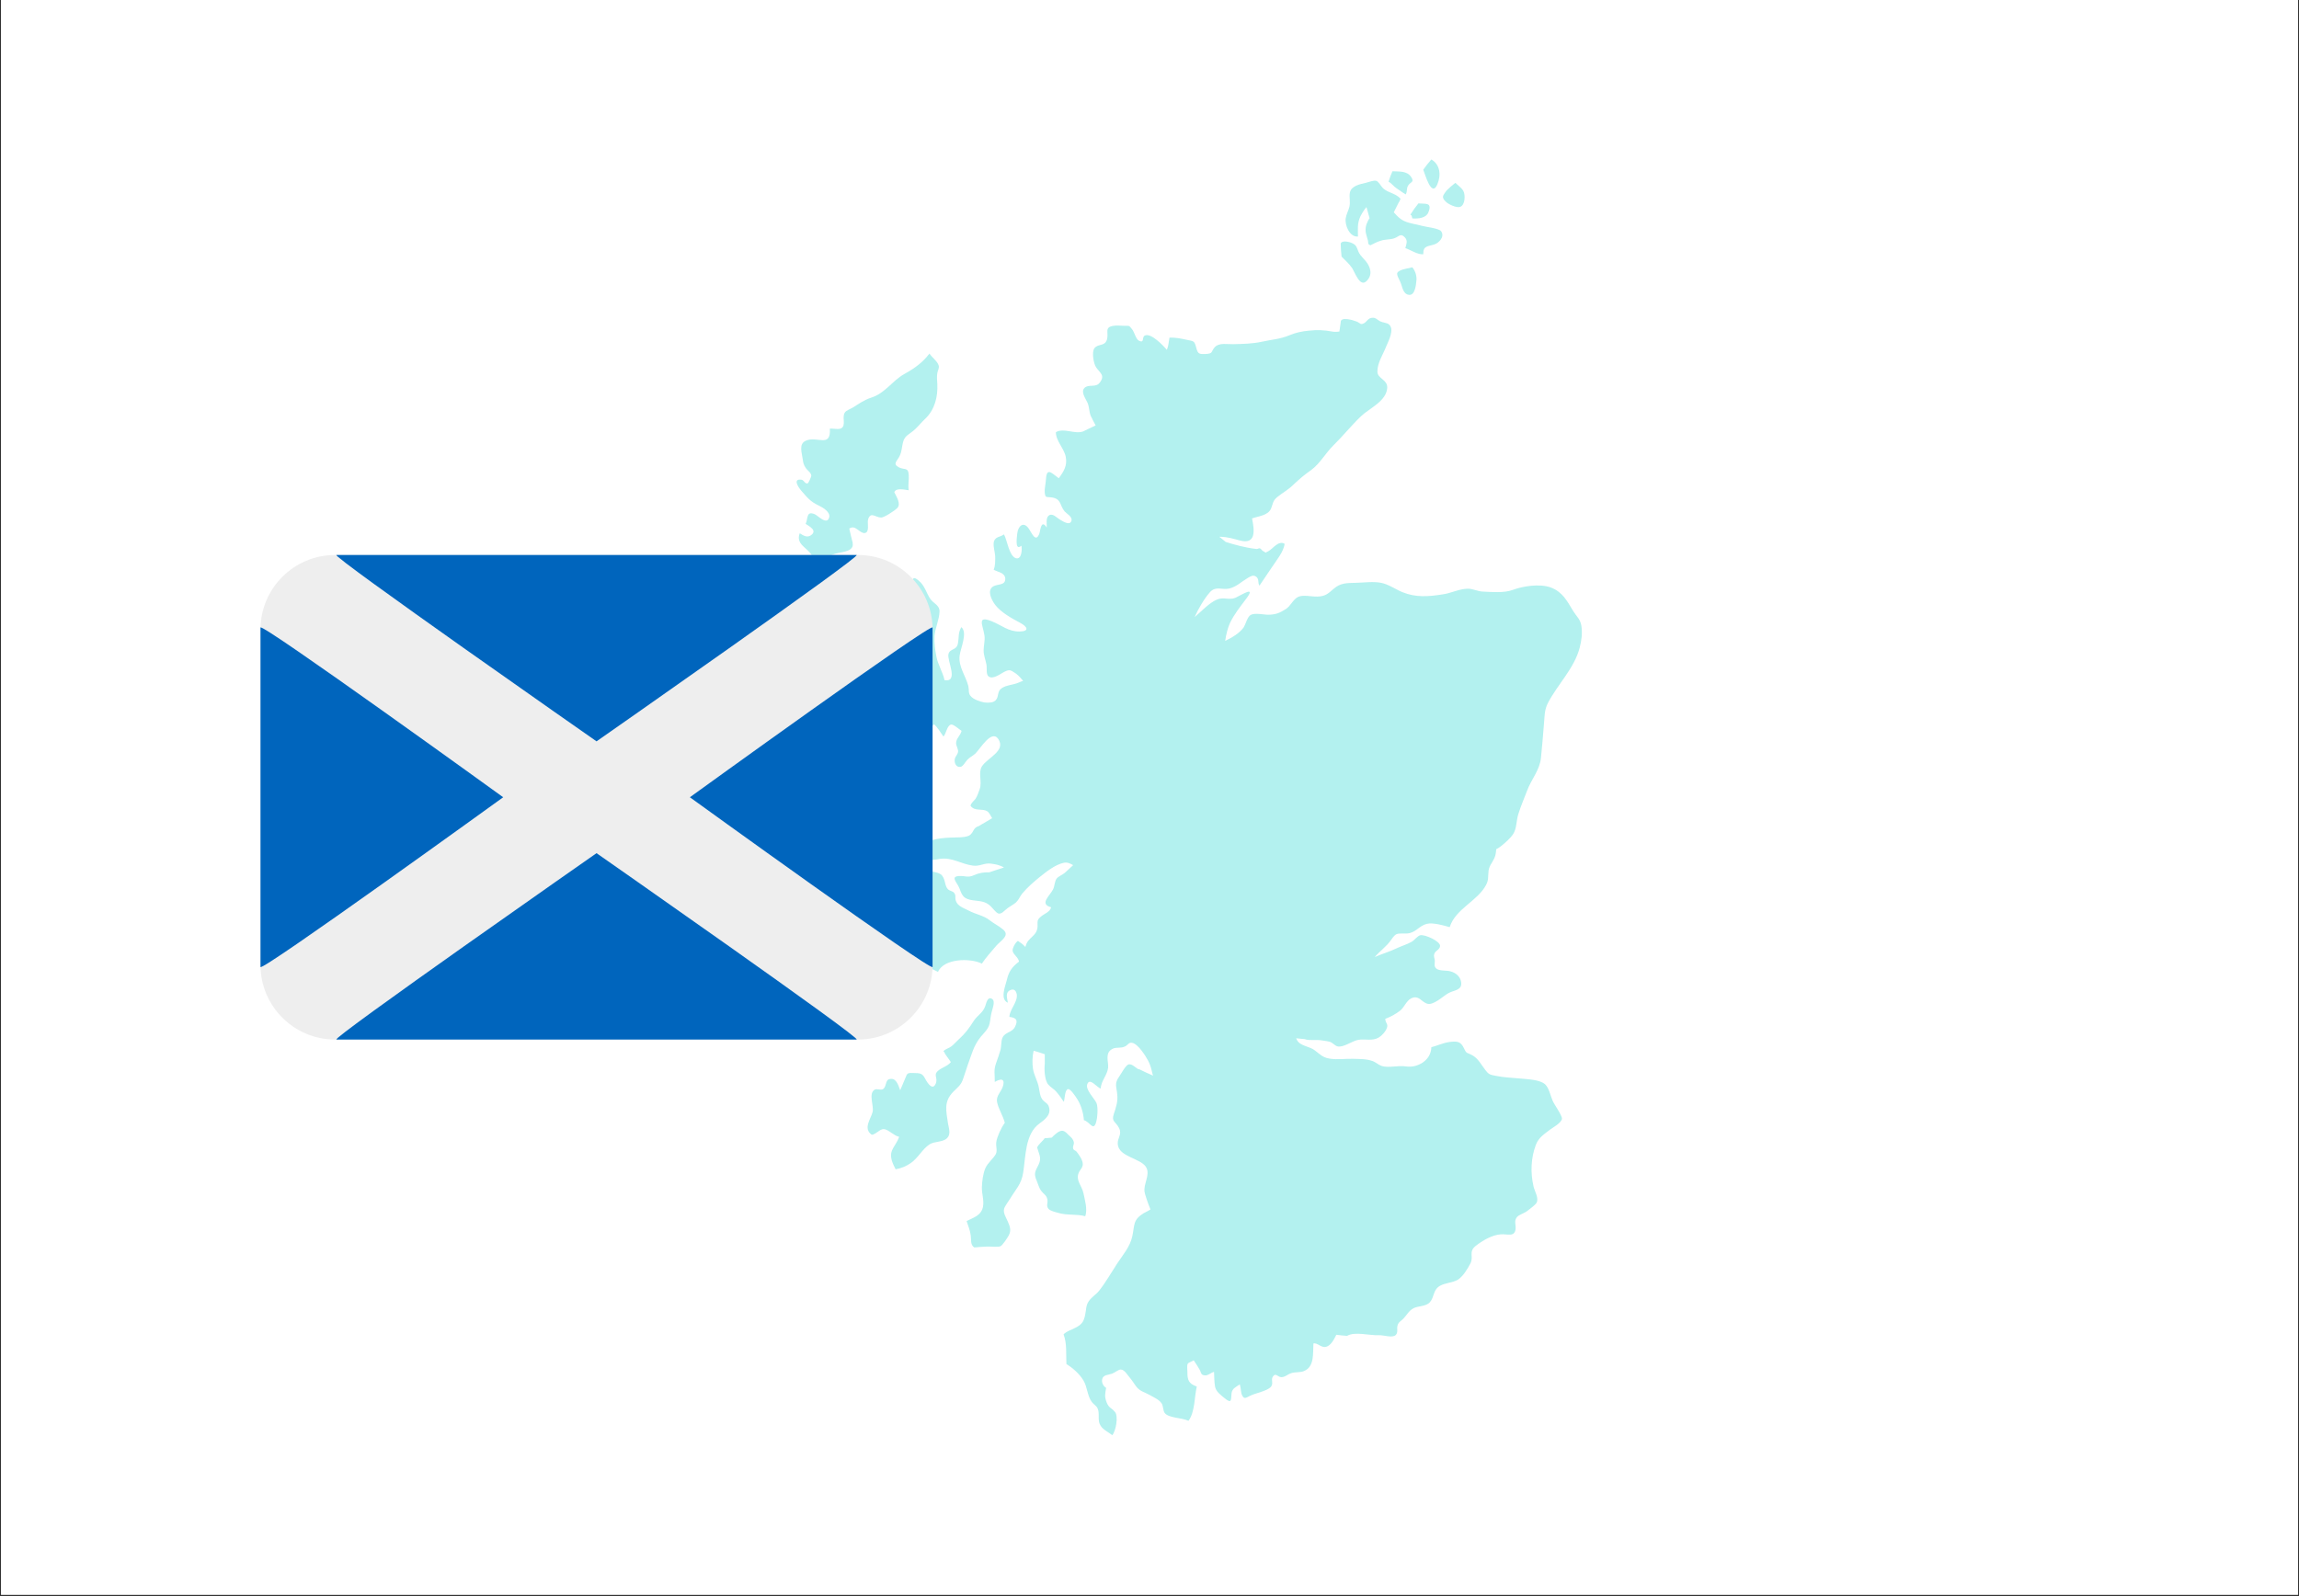 <svg xmlns="http://www.w3.org/2000/svg" xmlns:xlink="http://www.w3.org/1999/xlink" width="1080" zoomAndPan="magnify" viewBox="0 0 810 562.5" height="750" preserveAspectRatio="xMidYMid meet" version="1.0"><rect x="0" y="0" width="810" height="562.5" fill="#333333" stroke="none"/><defs><filter x="0%" y="0%" width="100%" height="100%" id="cb4b45229f"><feColorMatrix values="0 0 0 0 1 0 0 0 0 1 0 0 0 0 1 0 0 0 1 0" color-interpolation-filters="sRGB"/></filter><clipPath id="06d4bde209"><path d="M 0.359 0 L 809.641 0 L 809.641 562 L 0.359 562 Z M 0.359 0 " clip-rule="nonzero"/></clipPath><mask id="dae1b34b6b"><g filter="url(#cb4b45229f)"><rect x="-81" width="972" fill="#000000" y="-56.25" height="675" fill-opacity="0.3"/></g></mask><clipPath id="b0c9ecb811"><path d="M 250 1.199 L 257 1.199 L 257 12 L 250 12 Z M 250 1.199 " clip-rule="nonzero"/></clipPath><clipPath id="8397a9ceaa"><path d="M 1.137 210 L 12 210 L 12 224 L 1.137 224 Z M 1.137 210 " clip-rule="nonzero"/></clipPath><clipPath id="1194f8c8c5"><path d="M 45 56 L 306.625 56 L 306.625 450.801 L 45 450.801 Z M 45 56 " clip-rule="nonzero"/></clipPath><clipPath id="050c1424dd"><rect x="0" width="307" y="0" height="452"/></clipPath><clipPath id="b4f4fafd68"><path d="M 91.781 195.547 L 328.57 195.547 L 328.57 366.395 L 91.781 366.395 Z M 91.781 195.547 " clip-rule="nonzero"/></clipPath></defs><g clip-path="url(#06d4bde209)"><path fill="#ffffff" d="M 0.359 0 L 809.641 0 L 809.641 562 L 0.359 562 Z M 0.359 0 " fill-opacity="1" fill-rule="nonzero"/><path fill="#ffffff" d="M 0.359 0 L 809.641 0 L 809.641 562 L 0.359 562 Z M 0.359 0 " fill-opacity="1" fill-rule="nonzero"/></g><g mask="url(#dae1b34b6b)"><g transform="matrix(1, 0, 0, 1, 251, 55)"><g clip-path="url(#050c1424dd)"><path fill="#00cfc8" d="M 258.531 16.203 C 259.457 17.051 262.227 18.359 263.457 17.898 C 265.227 17.281 265.305 13.742 264.609 12.355 C 263.996 11.203 262.688 10.355 261.766 9.434 C 260.688 10.281 259.609 11.203 258.609 12.203 C 257.609 13.742 256.531 14.434 258.531 16.203 Z M 258.531 16.203 " fill-opacity="1" fill-rule="nonzero"/><g clip-path="url(#b0c9ecb811)"><path fill="#00cfc8" d="M 255.379 10.051 C 256.84 6.738 256.379 2.969 253.301 1.199 C 252.301 2.355 251.301 3.586 250.453 4.816 C 250.992 5.973 253.301 14.82 255.379 10.051 Z M 255.379 10.051 " fill-opacity="1" fill-rule="nonzero"/></g><path fill="#00cfc8" d="M 240.836 11.203 C 241.91 11.895 243.145 12.895 244.297 13.512 C 244.988 12.125 244.375 11.203 245.375 10.051 C 246.223 9.047 247.297 9.125 246.223 7.434 C 244.758 5.125 241.988 5.508 239.602 5.355 C 239.066 6.586 238.602 7.742 238.219 9.047 C 239.066 9.355 239.988 10.664 240.836 11.203 Z M 240.836 11.203 " fill-opacity="1" fill-rule="nonzero"/><path fill="#00cfc8" d="M 246.605 21.977 C 248.762 22.129 251.453 21.82 252.223 19.898 C 253.84 16.051 250.914 16.973 248.762 16.668 C 247.758 17.898 246.758 19.281 245.914 20.668 C 246.605 20.977 246.297 21.129 246.605 21.977 Z M 246.605 21.977 " fill-opacity="1" fill-rule="nonzero"/><path fill="#00cfc8" d="M 225.367 39.441 C 226.445 41.137 228.137 46.215 230.371 44.137 C 232.754 41.98 231.91 39.137 230.215 37.059 C 229.445 36.133 228.523 35.289 227.906 34.289 C 227.367 33.363 227.215 32.133 226.445 31.363 C 225.367 30.285 221.828 29.441 221.367 30.824 C 221.367 32.363 221.52 33.902 221.676 35.441 C 222.984 36.75 224.445 38.059 225.367 39.441 Z M 225.367 39.441 " fill-opacity="1" fill-rule="nonzero"/><path fill="#00cfc8" d="M 242.297 44.215 C 243.066 45.676 243.145 48.598 245.375 48.906 C 247.605 49.215 247.914 45.289 248.066 43.598 C 248.145 42.059 247.605 40.441 246.605 39.211 C 245.375 39.441 244.219 39.75 242.988 40.059 C 240.605 40.98 240.988 41.52 242.297 44.215 Z M 242.297 44.215 " fill-opacity="1" fill-rule="nonzero"/><path fill="#00cfc8" d="M 227.445 28.363 C 227.445 25.668 227.137 23.824 228.293 21.281 C 228.754 20.359 229.523 19.051 230.445 17.973 C 230.832 19.359 231.215 20.746 231.602 22.129 C 231.602 22.051 231.523 21.977 231.445 21.977 C 230.676 23.285 230.062 24.668 230.141 26.207 C 230.141 27.746 231.062 29.285 231.062 30.672 C 231.141 31.133 231.293 31.211 231.832 31.441 C 232.832 30.977 234.293 30.133 235.523 29.824 C 237.141 29.285 238.68 29.516 240.219 28.977 C 241.836 28.438 242.449 27.055 243.914 28.594 C 245.145 29.824 244.449 31.055 244.145 32.441 C 245.988 33.055 248.527 34.824 250.453 34.594 C 250.375 31.516 252.07 31.902 254.379 31.133 C 255.84 30.672 258.148 28.516 256.762 26.516 C 255.992 25.438 251.375 24.977 249.992 24.594 C 247.914 23.977 245.758 23.824 243.758 22.898 C 242.066 22.129 241.141 20.977 240.066 19.82 C 240.758 18.438 241.605 16.742 241.758 16.434 C 242.066 16.129 242.297 15.359 242.449 15.051 C 240.68 13.051 238.371 13.125 236.371 11.434 C 235.602 10.742 234.754 8.973 233.91 8.742 C 232.984 8.434 231.215 9.203 230.215 9.434 C 228.137 9.895 225.059 10.512 224.598 12.895 C 224.289 14.434 224.828 16.129 224.445 17.82 C 224.137 19.129 223.289 20.668 223.137 21.898 C 222.754 24.285 224.445 28.594 227.445 28.363 Z M 227.445 28.363 " fill-opacity="1" fill-rule="nonzero"/><path fill="#00cfc8" d="M 130.723 365.465 C 130.184 362.926 127.953 361.004 129.031 358.387 C 129.492 357.234 130.57 356.465 130.492 355.156 C 130.414 353.695 129.184 352 128.34 350.922 C 127.875 350.309 127.34 350.539 127.105 349.77 C 126.875 349 127.492 348.309 127.34 347.539 C 127.105 346.383 126.336 345.77 125.566 345.074 C 124.336 343.844 123.645 342.996 122.027 343.844 C 121.488 344.152 120.414 345 119.566 345.922 C 118.719 346 117.875 346.074 117.027 346.152 C 116.797 346.77 114.949 348.152 114.41 349.383 C 115.027 351.77 116.105 353 114.949 355.387 C 113.719 357.926 113.102 358.465 114.332 361.312 C 114.797 362.387 115.102 363.695 115.797 364.621 C 116.641 365.773 117.719 366.16 118.027 367.699 C 118.258 369.082 117.488 369.93 118.41 371.008 C 119.027 371.777 120.875 372.16 121.953 372.469 C 124.953 373.391 128.414 372.777 131.34 373.621 C 132.262 371.312 131.184 367.773 130.723 365.465 Z M 130.723 365.465 " fill-opacity="1" fill-rule="nonzero"/><path fill="#00cfc8" d="M 94.559 310.371 C 95.789 308.91 97.176 307.68 97.637 305.832 C 97.945 304.523 98.02 302.984 98.406 301.602 C 98.637 300.602 99.789 297.832 98.559 297.062 C 96.945 295.984 96.48 298.598 96.176 299.445 C 95.328 301.984 93.559 302.602 92.098 304.754 C 90.402 307.449 89.02 309.297 86.711 311.371 C 85.785 312.219 85.016 313.141 84.094 313.836 C 83.246 314.449 82.094 314.68 81.402 315.449 C 81.555 315.684 81.707 315.914 81.938 316.066 C 81.938 316.145 81.863 316.145 81.785 316.145 C 82.555 317.223 83.246 318.223 84.016 319.297 C 83.785 319.527 83.555 319.836 83.246 320.066 C 82.324 320.762 81.324 321.145 80.324 321.762 C 77.246 323.762 79.633 324.453 78.707 326.84 C 77.629 329.531 75.785 326.684 75.09 325.379 C 73.938 323.07 73.168 323.223 70.629 323.145 C 68.242 323.07 68.703 323.453 67.703 325.609 C 67.32 326.531 66.703 327.992 66.164 329.223 C 65.395 327.07 64.551 324.531 62.164 325.379 C 60.934 325.762 61.316 328.148 60.086 328.84 C 59.238 329.301 58.008 328.609 57.238 328.992 C 54.855 330.227 56.93 334.688 56.469 336.766 C 55.93 339.227 52.93 342.691 56.16 344.922 C 57.625 344.766 58.934 342.922 60.316 342.922 C 61.934 342.922 63.934 345.305 65.781 345.613 C 65.242 347.461 63.934 348.848 63.242 350.539 C 62.395 352.691 63.473 355 64.551 357.078 C 66.625 356.695 68.164 356.078 69.938 354.848 C 72.477 353.078 73.938 350 76.477 348.309 C 78.246 347.152 81.094 347.613 82.633 346.152 C 84.094 344.77 83.324 342.766 83.016 340.996 C 82.324 336.305 81.477 333.227 84.863 329.762 C 86.402 328.223 87.633 327.379 88.324 325.223 C 88.863 323.531 89.48 321.836 90.02 320.145 C 91.402 316.527 91.941 313.605 94.559 310.371 Z M 94.559 310.371 " fill-opacity="1" fill-rule="nonzero"/><path fill="#00cfc8" d="M 58.855 251.047 C 59.008 250.277 58.395 249.43 57.855 248.66 C 56.547 249.277 55.238 249.816 53.855 250.277 C 53.777 250.277 53.699 250.355 53.621 250.355 C 50.469 251.508 48.16 255.586 45.621 257.512 C 41.465 260.586 35.926 258.434 32 261.664 C 30.617 262.82 31.156 267.051 32.691 268.438 C 35.078 270.59 35.387 266.668 36.773 265.59 C 39.078 263.742 41.773 265.203 43.234 262.203 C 44.004 260.664 43.773 260.512 45.391 259.742 C 46.465 259.203 47.699 258.586 48.93 258.586 C 51.16 258.586 51.469 259.816 53.008 258.203 C 54.238 256.973 54.93 255.203 56.086 253.895 C 57.008 253.047 58.703 252.125 58.855 251.047 Z M 58.855 251.047 " fill-opacity="1" fill-rule="nonzero"/><path fill="#00cfc8" d="M 63.395 284.902 C 64.242 285.902 64.855 286.828 65.855 287.598 C 67.473 288.828 66.934 288.367 68.473 287.902 C 70.629 287.211 71.398 285.52 73.629 285.441 C 76.09 285.363 77.398 286.598 79.477 287.52 C 81.555 282.672 90.941 282.594 94.941 284.594 C 96.25 282.594 98.328 280.285 100.023 278.285 C 101.637 276.438 105.023 274.668 102.332 272.516 C 100.867 271.285 99.098 270.438 97.637 269.281 C 95.637 267.668 92.711 267.207 90.402 265.973 C 88.559 264.973 86.324 264.434 85.711 262.281 C 85.402 261.125 85.941 260.586 85.094 259.586 C 84.633 259.051 83.633 258.973 83.016 258.434 C 81.707 257.125 82.172 254.586 80.555 253.199 C 79.477 252.277 75.477 251.738 74.168 252.199 C 72.859 252.738 72.32 254.973 71.012 255.816 C 69.242 256.973 68.012 255.664 66.012 255.664 C 66.242 256.586 66.703 257.512 67.32 258.281 C 66.781 258.664 66.09 258.973 65.395 259.125 C 65.473 262.359 69.551 262.973 72.09 263.82 C 72.398 264.898 72.551 266.129 72.707 267.129 C 71.32 267.59 67.473 265.742 67.32 267.898 C 69.168 268.59 71.09 270.438 73.168 270.438 C 73.551 270.438 74.09 270.359 74.629 270.207 C 74.551 270.438 74.477 270.746 74.09 271.129 C 72.707 272.668 70.781 273.438 69.551 275.055 C 70.398 276.594 71.168 277.438 70.551 278.672 C 70.09 279.594 68.629 280.516 67.781 280.672 C 66.32 280.902 64.703 279.824 63.395 280.055 C 61.855 280.363 60.934 281.75 59.777 282.594 C 61.086 283.594 62.164 283.52 63.395 284.902 Z M 63.395 284.902 " fill-opacity="1" fill-rule="nonzero"/><path fill="#00cfc8" d="M 67.395 222.422 C 68.32 223.27 68.781 224.578 69.859 225.191 C 70.781 224.039 71.551 222.73 72.168 221.27 C 73.246 218.805 73.012 218.422 72.09 216.344 C 71.32 214.652 71.707 212.957 69.629 212.418 C 68.629 212.188 67.629 212.109 66.703 211.957 C 65.551 212.805 64.473 213.727 63.316 214.652 C 62.625 215.496 64.934 218.652 65.551 219.961 C 66.09 221.422 66.164 221.344 67.395 222.422 Z M 67.395 222.422 " fill-opacity="1" fill-rule="nonzero"/><g clip-path="url(#8397a9ceaa)"><path fill="#00cfc8" d="M 8.688 210.727 C 7.301 211.496 5.992 212.418 4.684 213.418 C 5.453 215.035 2.762 216.957 2.145 218.422 C 1.453 220.191 1.531 222.883 3.145 223.883 C 4.223 222.652 3.84 220.574 5.07 219.422 C 6.301 218.344 8.688 218.73 9.918 217.883 C 12.609 215.957 10.996 212.496 8.688 210.727 Z M 8.688 210.727 " fill-opacity="1" fill-rule="nonzero"/></g><path fill="#00cfc8" d="M 25.383 152.016 C 25.152 149.707 25.77 147.09 25.77 144.859 C 22.613 144.859 22.613 150.094 20.305 150.398 C 18.383 147.016 16.766 151.094 14.688 151.398 C 13.07 151.633 9.07 149.168 8.609 151.398 C 9.379 154.172 4.301 153.941 6.379 156.555 C 7.379 157.785 10.379 158.711 11.688 159.789 C 12.227 160.172 12.996 160.789 13.766 161.328 C 14.07 162.559 14.535 163.867 14.457 164.711 C 14.07 167.176 12.379 167.867 13.07 170.484 C 13.535 172.098 14.07 173.098 12.996 174.406 C 11.918 175.715 10.84 175.254 11.227 177.484 C 11.609 179.41 12.84 179.793 12.535 181.793 C 12.148 184.41 10.762 186.871 10.301 189.566 C 9.762 192.566 10.84 194.184 11.766 196.953 C 12.535 199.184 11.766 200.57 11.918 202.723 C 12.07 204.801 12.766 204.188 14.227 205.34 C 15.688 206.418 15.766 208.109 16.535 209.805 C 18.457 207.57 20.766 204.879 19.996 202.031 C 18.918 198.262 17.918 195.262 18.457 191.258 C 18.688 189.336 19.305 188.336 20.996 187.41 C 22.996 186.336 23.383 186.566 22.305 184.258 C 21.227 182.102 17.383 180.102 17.074 177.793 C 16.613 174.406 21.227 177.102 22.766 177.484 C 24.383 175.176 20.613 172.484 22.691 170.637 C 24.383 169.02 25.539 169.945 26.074 167.02 C 26.461 164.711 26.152 162.402 27.309 160.172 C 28.152 158.555 31.691 154.785 30.617 152.785 C 29.848 151.094 26.77 151.863 25.383 152.016 Z M 25.383 152.016 " fill-opacity="1" fill-rule="nonzero"/><path fill="#00cfc8" d="M 37.617 123.238 C 38.926 123.852 41.621 125.469 41.156 127.316 C 40.387 130.238 37.156 126.699 36.078 126.238 C 33 124.93 33.77 127.699 32.848 129.625 C 34.23 130.547 37.156 132.008 34.617 133.703 C 33.23 134.625 31.77 133.547 30.77 132.934 C 29.309 136.781 33.23 137.859 35 140.629 C 35.465 141.32 36.387 144.477 37.539 144.629 C 38.848 144.781 40.617 141.551 41.621 140.859 C 43.465 139.473 48.082 139.934 49.238 137.859 C 49.469 137.395 49.543 136.934 49.391 136.473 L 49.469 136.473 C 49.008 134.625 48.543 132.855 48.16 131.008 C 48.238 131.086 48.238 131.164 48.238 131.316 C 50.312 129.703 51.852 133.012 53.621 132.855 C 55.547 132.625 54.469 129.395 54.855 128.008 C 55.777 125.16 57.469 127.395 59.473 127.395 C 60.473 127.395 64.086 125.086 65.09 124.086 C 66.551 122.621 64.934 120.238 64.086 118.469 C 64.703 116.773 67.781 117.621 69.168 117.773 C 68.859 115.852 69.32 114.082 69.168 112.234 C 68.934 109.543 67.551 110.695 65.703 109.695 C 63.395 108.465 65.012 107.617 65.934 105.77 C 66.781 104.078 66.703 102.539 67.164 100.848 C 67.703 98.613 69.168 98.152 70.859 96.77 C 72.32 95.535 73.551 93.922 74.938 92.613 C 78.324 89.457 79.477 84.84 79.246 80.301 C 79.168 78.992 79.016 77.84 79.246 76.453 C 79.398 75.531 80.016 74.684 79.707 73.762 C 79.324 72.375 77.246 70.836 76.477 69.605 C 74.09 72.762 71.168 74.84 67.703 76.762 C 63.473 79.07 60.855 83.609 55.93 85.148 C 53.391 85.996 51.852 87.148 49.621 88.535 C 48.699 89.148 47.16 89.535 46.621 90.457 C 45.621 92.074 47.082 94.766 45.543 95.844 C 44.621 96.539 42.543 95.922 41.387 96.074 C 41.773 103 36.926 98.539 32.926 100.309 C 30.309 101.461 31.539 104.539 31.848 107.004 C 32 108.234 32.23 108.926 32.848 109.848 C 33.461 110.848 34.77 111.465 34.848 112.695 C 34.848 113.004 33.848 115.234 33.617 115.312 C 32.617 115.695 32.309 114.234 31.461 114.082 C 28.078 113.543 30.387 116.852 31.309 117.93 C 33.617 120.543 34.387 121.699 37.617 123.238 Z M 37.617 123.238 " fill-opacity="1" fill-rule="nonzero"/><g clip-path="url(#1194f8c8c5)"><path fill="#00cfc8" d="M 239.141 276.207 C 241.066 273.438 241.219 274.129 244.684 273.977 C 247.758 273.824 248.914 271.285 251.684 270.59 C 253.84 270.051 257.609 271.129 259.762 271.746 C 261.84 265.203 269.613 262.59 272.613 256.816 C 273.535 255.125 273.23 253.738 273.461 251.895 C 273.691 250.125 274.613 249.277 275.383 247.66 C 275.922 246.66 276.074 245.508 276.152 244.273 C 276.77 243.969 277.309 243.66 277.848 243.199 C 279.23 242.121 281.23 240.352 282.156 238.891 C 283.387 236.965 283.23 234.195 283.926 231.965 C 284.77 229.195 286.004 226.422 287.004 223.73 C 288.465 219.73 291.543 216.344 291.926 212.035 C 292.312 208.266 292.621 204.492 292.926 200.723 C 293.234 197.723 293.004 195.262 294.465 192.566 C 297.93 186.027 303.625 180.562 305.547 173.332 C 306.238 170.715 306.547 168.176 306.164 165.559 C 305.777 163.172 304.547 162.402 303.316 160.402 C 301.16 156.863 299.547 153.555 295.312 152.016 C 291.387 150.629 285.539 151.555 281.848 152.938 C 278.922 154.016 274.539 153.633 271.305 153.477 C 269.613 153.402 267.918 152.477 266.227 152.477 C 263.148 152.477 260.227 154.094 257.223 154.477 C 252.301 155.246 247.914 155.633 243.145 153.707 C 240.68 152.707 238.297 150.938 235.602 150.398 C 232.832 149.863 229.602 150.324 226.676 150.398 C 223.445 150.477 221.289 150.398 218.828 152.555 C 216.828 154.324 215.828 155.172 213.133 155.246 C 211.055 155.324 208.055 154.477 206.285 155.402 C 204.516 156.324 203.746 158.555 202.055 159.633 C 199.977 160.941 198.668 161.559 196.129 161.633 C 194.359 161.711 191.203 160.863 189.664 161.711 C 188.434 162.402 187.895 165.02 187.125 166.176 C 185.586 168.25 183.047 169.715 180.66 170.867 C 180.969 168.559 181.738 165.789 182.355 164.559 C 183.816 161.48 186.047 158.711 188.125 155.941 C 191.664 151.246 186.512 154.633 184.355 155.633 C 182.125 156.633 180.199 155.324 177.891 156.246 C 175.047 157.402 172.199 160.559 169.891 162.48 C 171.121 159.711 173.273 155.941 175.352 153.633 C 177.43 151.398 179.586 153.016 182.125 152.402 C 184.664 151.785 186.355 150.016 188.586 148.707 C 189.664 148.09 190.512 147.477 191.59 148.246 C 192.742 149.094 192.051 150.398 192.742 151.398 C 194.203 149.168 195.742 147.016 197.207 144.781 C 198.668 142.551 201.359 139.32 201.59 136.625 C 199.359 135.395 197.512 138.395 195.898 139.242 C 194.203 140.09 195.359 139.781 194.051 139.242 C 193.59 139.09 193.434 138.395 192.82 138.242 C 192.512 138.164 192.129 138.473 191.82 138.473 C 187.973 138.09 184.125 137.012 180.895 136.012 C 180.125 135.395 179.355 134.781 178.586 134.164 C 178.816 134.164 178.969 134.164 179.125 134.164 C 181.43 134.242 183.586 134.855 185.816 135.473 C 191.664 137.012 190.973 131.855 190.125 127.699 C 192.512 126.855 195.742 126.699 196.82 124.238 C 197.59 122.391 197.359 121.469 199.129 120.082 C 201.055 118.543 202.977 117.543 204.746 115.773 C 206.672 113.926 208.672 112.234 210.902 110.695 C 214.059 108.387 215.902 104.848 218.676 102.078 C 222.137 98.691 225.059 95 228.523 91.691 C 231.371 88.918 237.449 86.457 237.758 81.688 C 237.91 78.684 234.293 78.531 234.293 75.914 C 234.293 72.836 236.293 69.914 237.371 67.145 C 238.219 65.066 240.527 60.91 238.219 59.219 C 237.527 58.758 236.141 58.68 235.219 58.219 C 234.219 57.68 233.754 56.91 232.523 56.988 C 230.984 57.062 230.676 58.293 229.602 58.91 C 228.215 59.602 228.445 58.91 226.906 58.293 C 225.754 57.832 221.215 56.449 221.367 58.602 C 221.289 59.219 221.059 60.602 220.906 61.836 C 219.98 61.988 219.059 61.988 218.289 61.836 C 215.52 61.297 212.98 61.219 210.211 61.527 C 207.746 61.758 205.438 62.219 203.129 63.219 C 199.977 64.527 196.977 64.68 193.512 65.449 C 190.355 66.145 186.742 66.219 183.508 66.297 C 181.508 66.375 178.586 65.68 177.047 67.297 C 175.508 68.988 176.582 69.605 173.738 69.758 C 171.582 69.836 171.043 69.758 170.504 67.684 C 169.812 65.066 169.734 65.297 167.121 64.758 C 165.043 64.297 163.195 63.91 161.039 63.988 C 160.734 65.527 160.734 66.836 160.117 68.297 C 158.965 66.914 154.422 62.066 152.27 63.297 C 151.27 63.91 152.27 66.066 150.27 65.066 C 149.191 64.527 148.652 61.988 147.883 61.066 C 146.73 59.602 146.961 59.832 145.191 59.832 C 143.805 59.832 142.574 59.602 141.266 59.832 C 137.879 60.371 139.805 62.297 138.957 64.836 C 138.109 67.145 135.801 66.066 134.57 67.758 C 133.57 69.223 134.34 73.223 135.188 74.453 C 136.57 76.453 138.496 77.301 136.418 79.918 C 135.031 81.688 132.57 80.301 131.109 81.688 C 129.645 83.148 131.57 85.535 132.188 86.996 C 132.879 88.613 132.723 90.922 133.648 92.227 C 133.879 92.766 134.418 93.844 135.031 94.922 C 133.648 95.613 131.418 96.613 130.57 97.074 C 127.492 98.074 123.797 95.691 121.027 97.305 C 120.953 100.309 123.953 103.078 124.492 106 C 125.105 109.078 123.797 111.156 122.027 113.543 C 119.336 111.543 117.719 109.543 117.488 114.234 C 117.41 115.695 116.949 117.312 117.105 118.699 C 117.336 120.621 117.719 120.008 119.645 120.312 C 123.027 120.852 122.336 123.16 124.105 125.238 C 124.875 126.086 126.953 127.16 126.492 128.547 C 125.953 130.316 123.723 128.855 122.645 128.238 C 121.336 127.547 119.797 125.547 118.41 126.777 C 117.41 127.625 117.875 129.934 117.797 130.934 C 115.797 127.777 115.566 132.008 115.18 133.086 C 113.871 136.551 112.41 132.547 111.258 131.008 C 109.332 128.625 107.641 130.703 107.41 133.012 C 107.332 134.012 106.41 139.398 108.871 137.32 C 109.18 138.629 108.949 142.398 106.871 141.703 C 104.484 140.859 103.867 135.316 102.715 133.316 C 101.484 134.316 99.945 134.012 99.254 135.625 C 98.715 137.012 99.559 139.551 99.637 141.012 C 99.637 142.551 99.715 144.32 99.098 145.781 C 100.559 146.629 103.023 146.785 103.176 148.859 C 103.332 151.477 100.328 150.707 98.867 151.707 C 96.715 153.094 98.254 156.324 99.637 158.172 C 101.637 160.789 105.484 162.941 108.41 164.48 C 111.023 165.867 111.793 167.48 108.254 167.559 C 104.332 167.637 101.867 165.328 98.406 163.941 C 93.02 161.789 95.328 165.328 95.867 169.02 C 96.098 170.789 95.559 172.484 95.559 174.254 C 95.559 175.945 96.25 177.562 96.559 179.254 C 96.789 180.484 96.328 182.719 97.328 183.41 C 98.867 184.562 101.562 182.41 102.793 181.793 C 104.637 180.871 104.945 181.023 106.871 182.332 C 107.871 183.027 108.715 184.027 109.484 184.949 C 108.949 185.102 108.41 185.332 107.871 185.566 C 105.945 186.41 103.406 186.41 101.793 187.641 C 100.254 188.797 101.023 190.336 99.867 191.719 C 99.02 192.719 97.176 192.719 95.867 192.566 C 94.48 192.336 91.867 191.488 90.941 190.258 C 90.094 189.258 90.48 188.105 90.172 186.797 C 89.25 183.18 86.633 179.949 87.094 176.102 C 87.402 173.484 90.02 167.945 87.711 166.02 C 86.48 168.098 86.941 169.559 86.48 171.867 C 86.016 174.254 83.711 173.484 83.172 175.484 C 82.555 177.715 86.941 185.488 81.785 184.719 C 81.168 181.871 79.477 179.254 78.938 176.484 C 78.477 174.098 78.094 171.637 78.246 169.176 C 78.477 166.328 79.938 163.328 80.016 160.559 C 80.094 158.172 77.785 157.711 76.629 155.863 C 75.32 153.785 74.785 151.398 72.781 149.707 C 70.32 147.555 70.859 149.477 69.398 150.938 C 68.703 151.633 67.859 151.246 67.09 151.938 C 66.703 152.324 66.473 153.863 66.395 154.402 C 66.09 156.402 66.395 157.402 67.395 159.094 C 69.32 162.328 67.164 160.559 65.934 162.402 C 65.09 163.637 66.012 165.637 64.703 166.945 C 63.473 165.328 62.242 163.637 60.473 162.633 C 58.164 161.25 57.547 162.098 56.777 159.48 C 56.086 157.172 54.777 156.094 54.008 158.941 C 53.547 160.711 53.008 162.633 53.621 164.25 C 54.16 165.711 55.777 167.02 56.699 168.25 C 56.625 168.328 56.625 168.48 56.547 168.559 C 56.008 169.867 55.469 171.176 54.855 172.484 C 54.008 171.328 52.547 169.25 51.852 168.098 C 51.391 166.48 49.777 164.559 48.773 167.098 C 48.238 168.48 48.852 169.637 47.852 171.023 C 47.16 172.023 45.93 172.715 45.699 173.945 C 47.543 174.332 48.391 177.562 49.082 179.102 C 49.699 180.41 48.93 180.254 50.391 181.023 C 51.312 181.488 52.316 181.332 53.16 181.793 C 54.855 182.719 56.086 185.641 57.625 182.719 C 58.238 181.41 57.469 181.102 58.855 180.102 C 59.777 179.41 61.242 179.254 62.316 179.18 C 62.242 183.18 60.777 186.871 62.625 190.566 C 62.934 191.105 63.551 192.645 63.934 193.027 C 64.242 193.414 65.32 193.336 65.473 193.566 C 66.242 194.645 66.395 197.336 66.625 198.645 C 68.398 198.645 71.398 201.109 71.09 202.879 C 72.707 201.801 74.32 204.648 75.398 205.492 C 76.168 203.879 76.398 201.414 78.094 200.262 C 79.477 201.492 80.324 203.109 81.402 204.57 C 82.324 203.723 82.633 200.645 84.094 200.34 C 84.941 200.184 87.02 202.109 87.789 202.57 C 87.402 204.262 85.941 205.109 85.863 206.801 C 85.785 207.727 86.633 208.879 86.555 209.879 C 86.48 210.879 85.555 211.574 85.402 212.496 C 85.172 213.648 85.711 215.496 87.402 215.266 C 88.324 215.113 89.172 213.418 89.789 212.805 C 90.633 211.879 91.711 211.418 92.637 210.574 C 94.328 208.957 98.328 201.953 100.715 205.418 C 103.562 209.648 96.789 212.109 94.941 215.113 C 93.559 217.422 95.098 220.422 94.176 223.113 C 93.789 224.191 93.328 225.578 92.711 226.5 C 92.172 227.27 91.172 227.887 90.941 228.961 C 92.402 231.039 95.02 229.809 96.789 230.887 C 97.484 231.27 98.02 232.426 98.559 233.348 C 97.328 234.043 94.867 235.578 93.867 236.117 C 91.867 236.734 92.172 238.043 90.863 239.195 C 89.941 240.043 87.25 240.121 86.094 240.121 C 84.48 240.195 76.168 240.121 76.09 242.504 C 76.016 243.43 77.477 243.582 77.09 244.812 C 76.859 245.582 75.32 245.582 75.398 246.66 C 75.477 248.816 79.016 247.816 80.324 247.66 C 84.555 247.121 87.633 249.508 91.711 250.047 C 94.176 250.43 95.711 249.047 98.098 249.355 C 99.867 249.586 101.406 249.891 102.715 250.738 C 101.176 251.199 97.945 252.277 97.559 252.43 C 95.637 252.355 93.867 252.664 92.172 253.434 C 90.02 254.434 89.094 253.586 86.785 253.738 C 83.711 253.969 86.324 256.047 87.094 258.203 C 88.094 260.973 88.711 261.82 91.789 262.281 C 94.328 262.664 96.176 262.512 98.098 264.434 C 100.328 266.668 100.637 268.207 103.254 265.668 C 104.406 264.59 105.871 263.973 106.945 263.051 C 107.871 262.203 108.332 260.973 109.102 259.973 C 110.949 257.742 113.102 255.895 115.258 254.125 C 117.566 252.277 120.797 249.66 123.875 249.047 C 125.031 248.816 126.031 249.277 127.105 249.891 C 125.875 251.047 124.262 252.508 124.184 252.586 C 123.414 253.277 121.797 253.895 121.258 254.664 C 120.566 255.664 120.566 257.355 120.027 258.434 C 118.797 260.82 115.102 263.59 119.336 264.742 C 119.027 266.359 116.875 267.051 115.797 267.977 C 114.332 269.207 114.566 269.59 114.566 271.285 C 114.566 275.055 111.023 275.207 110.332 278.594 C 110.254 278.516 110.254 278.594 110.18 278.672 C 109.488 277.824 108.562 277.207 107.641 276.594 C 106.793 277.055 105.562 279.285 105.793 280.211 C 106.102 281.516 107.793 282.363 108.023 283.902 C 105.484 285.828 104.406 287.441 103.715 290.441 C 103.176 292.598 101.254 297.215 104.102 298.367 C 103.871 296.828 103.102 294.828 104.871 293.984 C 106.254 293.289 107.023 294.137 107.254 295.523 C 107.562 298.215 104.715 300.754 104.641 303.371 C 107.023 303.68 107.793 304.449 106.641 306.832 C 105.641 308.91 103.176 308.68 102.254 310.602 C 101.637 311.836 101.867 313.68 101.484 315.066 C 101.023 316.605 100.484 318.223 99.945 319.684 C 99.023 322.223 99.559 323.605 99.484 326.301 C 101.328 325.223 103.023 324.914 102.484 327.379 C 101.945 329.84 99.793 330.992 100.328 333.535 C 100.867 335.996 102.406 338.227 103.023 340.688 C 101.637 342.613 100.254 345.77 100.023 347.461 C 99.793 348.922 100.484 350.461 99.867 351.691 C 99.023 353.309 97.02 354.77 96.176 356.695 C 95.328 358.695 95.02 361.234 94.945 363.391 C 94.867 365.695 95.789 368.082 95.328 370.312 C 94.711 373.391 92.02 374.086 89.559 375.316 C 90.098 377.008 90.789 378.547 91.02 380.395 C 91.25 381.855 90.789 383.625 92.25 384.625 C 93.711 384.473 95.25 384.395 96.789 384.316 C 97.945 384.242 100.637 384.625 101.562 384.164 C 102.254 383.781 104.023 381.164 104.406 380.395 C 105.332 378.625 104.871 377.316 104.102 375.547 C 103.484 374.086 102.332 372.469 102.793 370.93 C 103.102 369.93 104.332 368.391 104.871 367.469 C 106.871 364.156 108.871 362.312 109.484 358.309 C 110.41 352.617 110.102 344.613 115.258 340.922 C 117.258 339.457 119.645 337.688 118.414 334.688 C 118.027 333.766 116.797 333.301 116.18 332.379 C 115.336 331.07 115.336 329.84 115.027 328.379 C 114.641 325.992 113.332 324.07 112.949 321.684 C 112.641 319.762 112.719 317.066 113.18 315.297 C 114.488 315.68 115.797 316.066 117.105 316.527 C 117.105 317.758 117.105 319.223 117.105 319.836 C 116.875 321.836 117.027 325.684 118.336 327.223 C 119.105 328.148 120.336 328.762 121.184 329.762 C 122.184 330.918 123.027 332.148 123.797 333.301 C 124.184 332.457 124.105 329.07 125.262 328.84 C 126.105 328.609 127.801 331.227 128.262 331.918 C 129.801 334.07 130.723 337.227 130.879 339.766 C 133.031 340.383 134.109 343.613 135.109 340.766 C 135.648 339.227 135.957 335.379 135.34 333.766 C 134.648 332.148 131.262 328.992 132.109 326.992 C 133.031 324.684 135.57 328.379 136.801 328.609 C 136.957 325.914 139.109 323.914 139.418 321.297 C 139.648 319.145 138.035 315.914 141.188 314.527 C 142.496 313.988 143.957 314.527 145.422 313.758 C 146.496 313.219 146.73 312.219 147.961 312.527 C 150.039 312.988 152.652 317.145 153.578 318.914 C 154.27 320.223 154.652 321.684 154.961 323.07 C 155.039 323.375 155.117 323.762 155.27 324.07 C 153.652 323.375 152.039 322.684 150.422 321.836 C 149.574 321.992 148.035 319.684 146.574 320.145 C 145.574 320.453 143.957 323.531 143.344 324.375 C 141.496 326.914 142.418 327.992 142.648 330.84 C 142.883 333.227 142.188 335.379 141.418 337.613 C 140.496 340.383 142.113 340.227 143.266 342.535 C 144.422 344.766 142.727 345.922 142.805 348.078 C 143.035 352.926 151.27 353.078 152.961 356.617 C 154.191 359.234 151.809 362.387 152.27 365.082 C 152.422 366.004 153.348 368.852 154.348 371.238 C 153.422 371.777 152.5 372.316 151.961 372.547 C 148.113 374.93 148.805 376.625 147.961 380.625 C 147.113 384.473 144.727 387.09 142.648 390.242 C 140.574 393.398 138.57 396.938 136.266 399.863 C 135.188 401.246 133.57 402.094 132.57 403.633 C 131.57 405.094 131.723 406.555 131.34 408.324 C 130.879 410.633 130.262 411.711 128.031 412.867 C 126.645 413.637 124.953 414.02 123.723 415.25 C 124.953 418.406 124.566 422.328 124.723 425.715 C 126.875 427.023 129.34 429.18 130.723 431.488 C 132.109 433.797 132.109 437.027 133.648 439.027 C 134.492 440.18 135.34 440.336 135.801 441.566 C 136.34 442.953 135.957 444.492 136.188 445.875 C 136.648 448.57 138.879 449.184 140.879 450.801 C 142.188 449.262 143.113 444.027 141.805 442.566 C 140.418 440.949 139.727 441.336 138.879 439.18 C 138.109 437.105 138.34 436.258 138.727 434.102 C 137.727 433.562 137.035 432.18 137.34 431.023 C 137.727 429.484 139.266 429.641 140.805 429.102 C 141.727 428.793 143.035 427.641 143.883 427.641 C 145.266 427.715 146.191 429.562 147.035 430.484 C 147.961 431.562 148.652 432.793 149.574 433.949 C 150.809 435.332 152.191 435.641 153.809 436.488 C 155.27 437.336 157.348 438.18 158.27 439.566 C 158.887 440.488 158.73 442.105 159.348 442.953 C 160.734 444.797 165.352 444.566 167.734 445.723 C 170.043 442.645 169.812 437.18 170.66 433.641 C 167.734 432.641 167.352 431.254 167.352 428.562 C 167.352 427.793 167.121 426.102 167.504 425.562 C 167.734 425.176 169.043 424.793 169.582 424.406 C 170.352 425.562 171.273 426.945 171.582 427.562 C 172.352 428.871 171.969 429.641 173.66 429.715 C 174.66 429.793 175.812 428.641 176.738 428.484 C 176.816 430.023 176.816 432.332 177.121 433.797 C 177.508 435.488 179.125 436.641 180.43 437.719 C 183.047 439.875 182.664 438.41 182.895 436.102 C 183.125 434.258 184.434 433.871 185.816 432.871 C 186.203 433.949 186.125 435.797 186.664 436.797 C 187.434 438.258 187.973 437.566 189.664 436.797 C 191.512 435.949 195.129 435.258 196.59 433.949 C 197.898 432.719 196.668 431.41 197.438 430.18 C 198.438 428.641 199.129 430.254 200.359 430.332 C 201.668 430.41 202.516 429.41 203.898 428.945 C 205.438 428.41 207.055 428.793 208.441 428.18 C 212.211 426.641 211.52 421.867 211.75 418.484 C 213.211 418.098 214.441 420.098 216.211 419.637 C 217.828 419.254 218.906 417.25 219.828 415.406 C 221.059 415.559 222.367 415.711 223.598 415.789 C 226.367 414.172 231.523 415.711 234.91 415.559 C 236.527 415.48 239.602 416.637 240.758 415.48 C 241.68 414.559 241.066 413.25 241.375 412.172 C 241.758 410.863 242.449 410.711 243.375 409.789 C 244.684 408.48 245.375 406.863 247.066 406.016 C 248.836 405.172 251.453 405.477 252.84 403.863 C 254.379 402.094 253.84 399.629 256.301 398.168 C 258.148 397.09 260.766 397.09 262.609 396.016 C 264.457 394.859 266.074 392.168 267.074 390.242 C 268.305 387.859 266.305 386.164 268.922 384.086 C 271.383 382.164 274.691 380.238 277.691 380.008 C 280.078 379.777 282.77 381.164 283 377.93 C 283.078 376.547 282.387 375.238 283.465 373.93 C 284.234 373.008 286.004 372.621 287.078 371.777 C 287.848 371.16 289.926 369.699 290.387 368.852 C 291.234 367.234 289.695 364.852 289.312 363.156 C 288.156 358.234 288.387 353 290.156 348.383 C 291.156 345.844 293.082 344.691 295.16 343.074 C 296.082 342.383 299.082 340.766 299.312 339.305 C 299.469 338.148 296.543 334.227 296.004 332.84 C 295.234 331.07 294.773 328.453 293.391 327.148 C 291.621 325.531 287.543 325.375 285.234 325.145 C 282.156 324.84 279 324.762 276 324.145 C 273.922 323.762 273.461 323.605 272.305 322.066 C 270.922 320.297 269.844 318.066 267.766 316.914 C 265.844 315.836 265.766 316.527 264.844 314.527 C 263.688 312.141 262.688 311.836 259.688 312.219 C 257.453 312.527 255.379 313.527 253.301 314.066 C 253.223 318.684 248.453 321.453 244.375 320.836 C 241.605 320.375 238.449 321.453 235.832 320.684 C 234.68 320.297 233.68 319.297 232.523 318.914 C 230.371 318.145 227.984 318.219 225.754 318.145 C 222.984 318.066 220.137 318.527 217.367 318.066 C 214.98 317.684 214.059 316.527 212.211 315.145 C 210.594 313.91 207.902 313.68 206.516 312.297 C 206.133 311.91 205.902 311.449 205.668 310.91 C 206.902 311.066 208.211 311.141 208.746 311.219 C 210.285 311.836 212.98 311.297 214.828 311.68 C 215.75 311.836 216.828 311.91 217.75 312.219 C 218.52 312.527 219.367 313.527 220.211 313.758 C 222.289 314.297 225.367 311.836 227.602 311.449 C 230.062 311.066 232.602 311.988 234.832 310.602 C 235.832 309.988 237.062 308.68 237.527 307.523 C 238.297 305.832 237.141 305.754 237.062 304.062 C 238.91 303.371 240.605 302.445 242.145 301.293 C 243.758 300.137 244.449 297.676 246.223 296.828 C 248.836 295.598 249.762 297.984 251.684 298.676 C 253.914 299.523 257.223 296.215 259.227 295.059 C 261.07 293.984 263.918 294.059 263.84 291.598 C 263.688 288.75 261.227 287.363 258.992 287.133 C 258.07 287.059 255.84 287.059 255.07 286.363 C 254.145 285.52 254.531 284.75 254.531 283.594 C 254.453 282.594 253.992 282.055 254.379 281.055 C 254.762 279.977 256.379 279.672 256.379 278.285 C 256.301 276.668 251.07 274.285 249.453 274.594 C 248.375 274.824 247.375 276.363 246.375 276.898 C 244.758 277.824 242.836 278.363 241.066 279.207 C 238.527 280.441 235.91 281.133 233.371 282.285 C 234.91 280.363 237.527 278.594 239.141 276.207 Z M 239.141 276.207 " fill-opacity="1" fill-rule="nonzero"/></g></g></g></g><g clip-path="url(#b4f4fafd68)"><path fill="#eeeeee" d="M 302.262 195.582 L 118.09 195.582 C 103.562 195.582 91.781 207.344 91.781 221.855 L 91.781 340.086 C 91.781 354.594 103.562 366.359 118.09 366.359 L 302.262 366.359 C 316.789 366.359 328.57 354.594 328.57 340.086 L 328.57 221.855 C 328.57 207.344 316.789 195.582 302.262 195.582 Z M 302.262 195.582 " fill-opacity="1" fill-rule="nonzero"/><path fill="#0065bd" d="M 177.289 280.969 C 177.289 280.969 91.781 219.133 91.781 221.164 L 91.781 340.773 C 91.781 342.805 177.289 280.969 177.289 280.969 Z M 210.176 300.676 C 210.176 300.676 116.098 366.359 118.551 366.359 L 301.793 366.359 C 304.254 366.359 210.176 300.676 210.176 300.676 Z M 243.062 280.969 C 243.062 280.969 328.57 342.805 328.57 340.773 L 328.57 221.164 C 328.57 219.133 243.062 280.969 243.062 280.969 Z M 210.176 261.266 C 210.176 261.266 116.098 195.582 118.551 195.582 L 301.793 195.582 C 304.254 195.582 210.176 261.266 210.176 261.266 Z M 210.176 261.266 " fill-opacity="1" fill-rule="nonzero"/></g></svg>